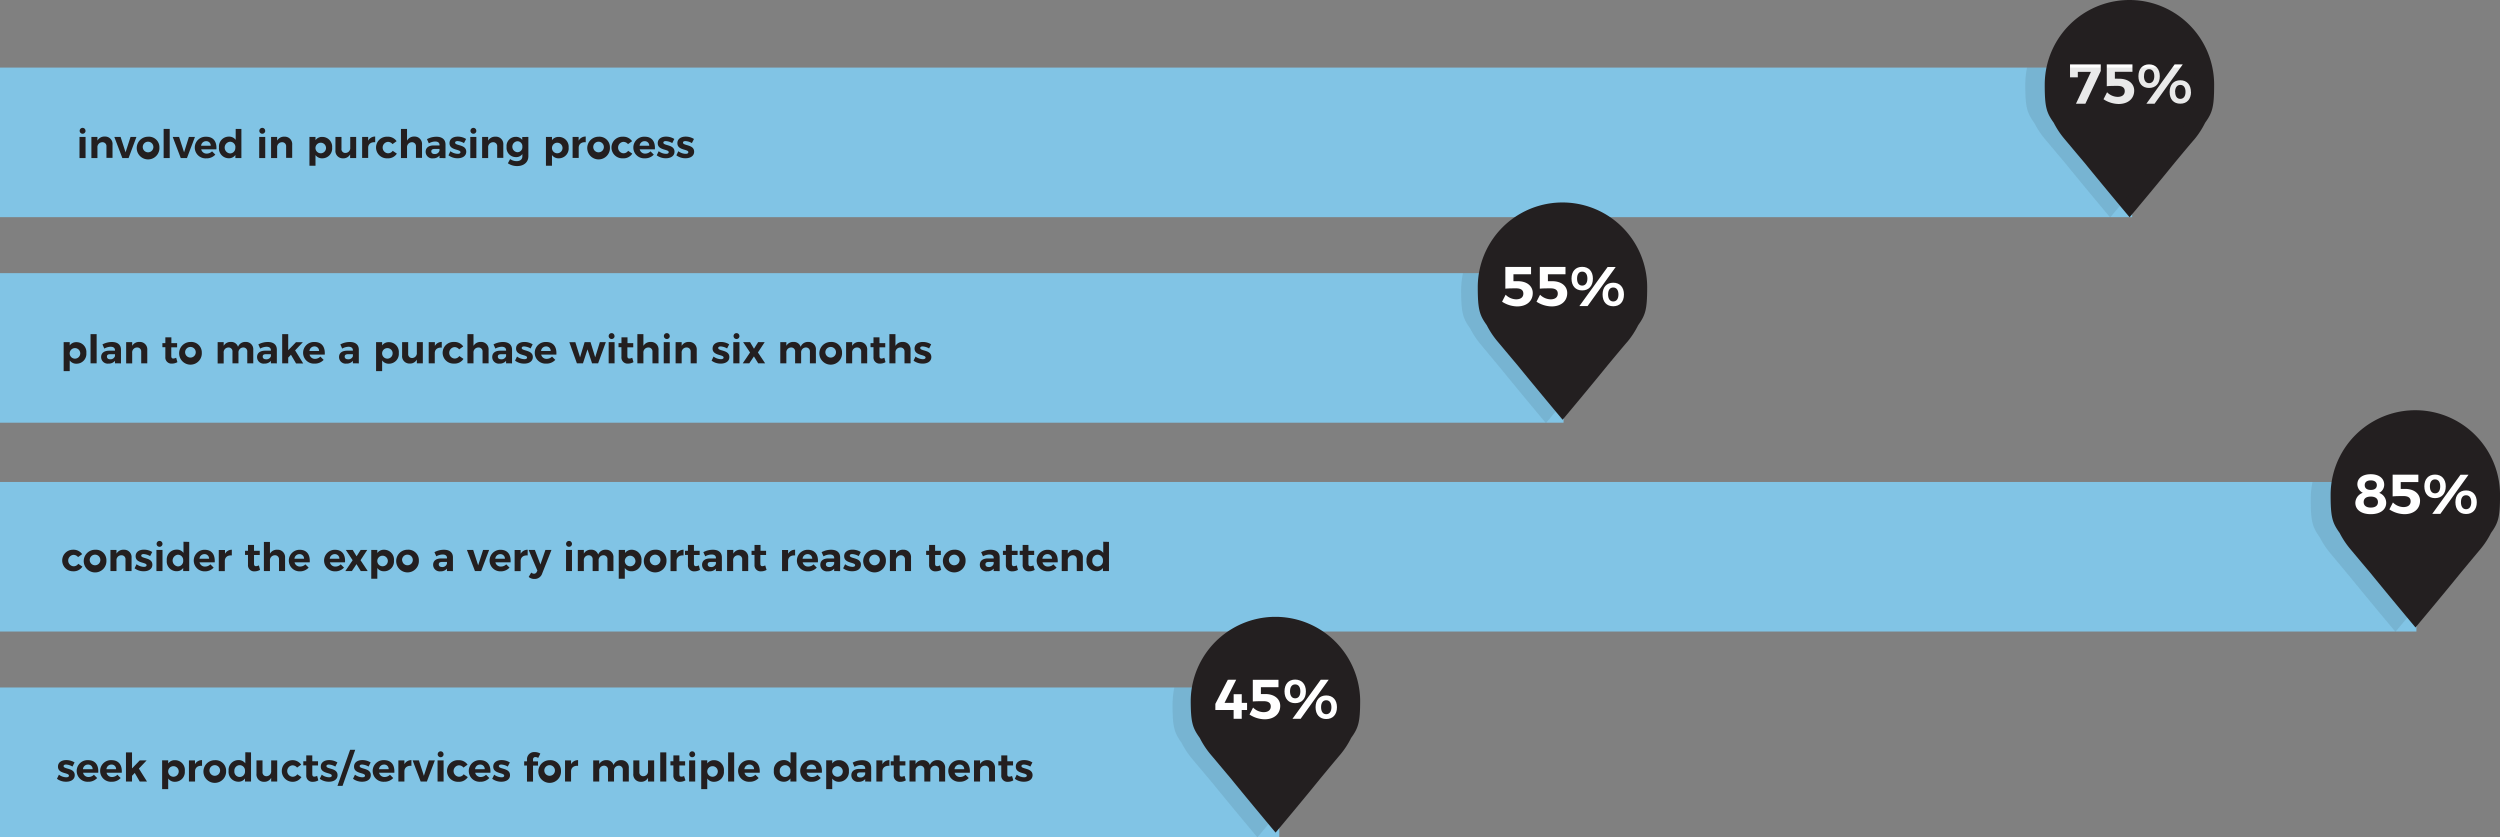 <svg xmlns="http://www.w3.org/2000/svg" xmlns:xlink="http://www.w3.org/1999/xlink" viewBox="0 0 762.35 255.38"><rect x="0" y="0" width="762.35" height="255.38" fill="#808080" stroke="none"/><defs><style>.cls-1{fill:none;}.cls-2{isolation:isolate;}.cls-3{fill:#81c4e5;}.cls-4,.cls-7{fill:#231f20;}.cls-5{fill:#fff;}.cls-6{clip-path:url(#clip-path);}.cls-7{opacity:0.1;mix-blend-mode:multiply;}.cls-8{clip-path:url(#clip-path-2);}.cls-9{clip-path:url(#clip-path-3);}.cls-10{clip-path:url(#clip-path-4);}</style><clipPath id="clip-path" transform="translate(-39.39 -40.36)"><rect class="cls-1" x="73.54" y="60.97" width="650.17" height="45.61"/></clipPath><clipPath id="clip-path-2" transform="translate(-39.39 -40.36)"><rect class="cls-1" x="469.17" y="123.65" width="82.51" height="45.61"/></clipPath><clipPath id="clip-path-3" transform="translate(-39.39 -40.36)"><rect class="cls-1" x="728.24" y="187.33" width="82.51" height="45.61"/></clipPath><clipPath id="clip-path-4" transform="translate(-39.39 -40.36)"><rect class="cls-1" x="381.16" y="250" width="82.51" height="45.61"/></clipPath></defs><title>expo-bar-graph_outlined</title><g class="cls-2"><g id="Layer_1" data-name="Layer 1"><rect class="cls-3" y="209.64" width="390.1" height="45.61"/><rect class="cls-3" y="146.97" width="736.86" height="45.61"/><rect class="cls-3" y="83.29" width="476.79" height="45.61"/><rect class="cls-3" y="20.61" width="650.17" height="45.61"/><path class="cls-4" d="M65.48,82.11v6.45H63.63V82.11Zm0-1.83a.9.9,0,1,1-.9-.93A.88.88,0,0,1,65.46,80.28Z" transform="translate(-39.39 -40.36)"/><path class="cls-4" d="M73.7,84.51v4H71.85V85.05a1.2,1.2,0,0,0-1.27-1.32,1.5,1.5,0,0,0-1.48,1.66v3.17H67.26V82.11H69.1v1.13A2.43,2.43,0,0,1,71.34,82,2.26,2.26,0,0,1,73.7,84.51Z" transform="translate(-39.39 -40.36)"/><path class="cls-4" d="M76.16,82.11l1.52,4.7,1.52-4.7H81L78.6,88.56H76.7l-2.45-6.44Z" transform="translate(-39.39 -40.36)"/><path class="cls-4" d="M88,85.34a3.46,3.46,0,1,1-3.45-3.29A3.2,3.2,0,0,1,88,85.34Zm-5.07,0a1.62,1.62,0,1,0,1.62-1.77A1.62,1.62,0,0,0,82.93,85.36Z" transform="translate(-39.39 -40.36)"/><path class="cls-4" d="M91.14,79.67v8.89H89.29V79.67Z" transform="translate(-39.39 -40.36)"/><path class="cls-4" d="M94,82.11l1.52,4.7L97,82.11h1.84L96.4,88.56H94.51l-2.45-6.44Z" transform="translate(-39.39 -40.36)"/><path class="cls-4" d="M105.38,85.9h-4.63a1.65,1.65,0,0,0,1.67,1.3,2.28,2.28,0,0,0,1.63-.69l1,1a3.61,3.61,0,0,1-2.76,1.14,3.3,3.3,0,1,1-.05-6.59C104.48,82.05,105.53,83.55,105.38,85.9Zm-1.73-1.09a1.34,1.34,0,0,0-1.43-1.4,1.52,1.52,0,0,0-1.51,1.4Z" transform="translate(-39.39 -40.36)"/><path class="cls-4" d="M113,79.67v8.89h-1.83v-.94a2.36,2.36,0,0,1-2,1,3,3,0,0,1-3-3.33,3,3,0,0,1,3-3.27,2.44,2.44,0,0,1,2.09,1V79.67Zm-1.83,5.69a1.63,1.63,0,0,0-1.61-1.78,1.79,1.79,0,0,0,0,3.57A1.63,1.63,0,0,0,111.14,85.36Z" transform="translate(-39.39 -40.36)"/><path class="cls-4" d="M120.27,82.11v6.45h-1.84V82.11Zm0-1.83a.9.9,0,1,1-.9-.93A.88.88,0,0,1,120.25,80.28Z" transform="translate(-39.39 -40.36)"/><path class="cls-4" d="M128.49,84.51v4h-1.85V85.05a1.2,1.2,0,0,0-1.27-1.32,1.49,1.49,0,0,0-1.47,1.66v3.17h-1.85V82.11h1.85v1.13a2.4,2.4,0,0,1,2.23-1.2A2.26,2.26,0,0,1,128.49,84.51Z" transform="translate(-39.39 -40.36)"/><path class="cls-4" d="M140.67,85.37a3,3,0,0,1-3,3.27,2.42,2.42,0,0,1-2.07-1v3.26h-1.85V82.11h1.85v1a2.38,2.38,0,0,1,2-1A3,3,0,0,1,140.67,85.37Zm-1.87-.06a1.61,1.61,0,1,0-1.6,1.79A1.62,1.62,0,0,0,138.8,85.31Z" transform="translate(-39.39 -40.36)"/><path class="cls-4" d="M148,82.11v6.45h-1.84V87.43A2.3,2.3,0,0,1,144,88.64a2.23,2.23,0,0,1-2.32-2.47V82.11h1.84v3.53A1.17,1.17,0,0,0,144.76,87a1.48,1.48,0,0,0,1.43-1.65V82.11Z" transform="translate(-39.39 -40.36)"/><path class="cls-4" d="M153.8,82v1.74c-1.32-.12-2.14.59-2.14,1.68v3.1h-1.84V82.11h1.84v1.17A2.35,2.35,0,0,1,153.8,82Z" transform="translate(-39.39 -40.36)"/><path class="cls-4" d="M157.64,83.62a1.75,1.75,0,0,0,0,3.48,1.69,1.69,0,0,0,1.5-.75l1.27.86a3.18,3.18,0,0,1-2.87,1.43,3.3,3.3,0,1,1,0-6.59,3.19,3.19,0,0,1,2.79,1.36l-1.25.9A1.78,1.78,0,0,0,157.64,83.62Z" transform="translate(-39.39 -40.36)"/><path class="cls-4" d="M168.08,84.51v4h-1.85V85.05A1.2,1.2,0,0,0,165,83.73a1.51,1.51,0,0,0-1.49,1.66v3.17h-1.85V79.67h1.85v3.58A2.42,2.42,0,0,1,165.7,82,2.27,2.27,0,0,1,168.08,84.51Z" transform="translate(-39.39 -40.36)"/><path class="cls-4" d="M173.41,88.56v-.75a2.5,2.5,0,0,1-2,.84,2,2,0,0,1-2.22-2c0-1.21.88-1.93,2.46-1.94h1.77v-.12c0-.68-.45-1.08-1.34-1.08a4,4,0,0,0-1.92.57l-.57-1.28a6,6,0,0,1,2.91-.74c1.73,0,2.72.86,2.74,2.31v4.21Zm0-2.2v-.58h-1.45c-.7,0-1.05.22-1.05.73s.38.82,1,.82A1.42,1.42,0,0,0,173.39,86.36Z" transform="translate(-39.39 -40.36)"/><path class="cls-4" d="M178.92,83.38c-.44,0-.75.15-.75.48,0,1,3.41.48,3.4,2.76,0,1.32-1.17,2-2.63,2a4.54,4.54,0,0,1-2.79-.9l.59-1.25a3.89,3.89,0,0,0,2.25.8c.47,0,.81-.15.81-.5,0-1-3.34-.48-3.34-2.75,0-1.33,1.14-2,2.54-2a4.77,4.77,0,0,1,2.52.72L180.88,84A4.31,4.31,0,0,0,178.92,83.38Z" transform="translate(-39.39 -40.36)"/><path class="cls-4" d="M184.65,82.11v6.45H182.8V82.11Zm0-1.83a.9.9,0,1,1-.9-.93A.88.88,0,0,1,184.63,80.28Z" transform="translate(-39.39 -40.36)"/><path class="cls-4" d="M192.87,84.51v4H191V85.05a1.2,1.2,0,0,0-1.27-1.32,1.5,1.5,0,0,0-1.48,1.66v3.17h-1.84V82.11h1.84v1.13a2.43,2.43,0,0,1,2.24-1.2A2.26,2.26,0,0,1,192.87,84.51Z" transform="translate(-39.39 -40.36)"/><path class="cls-4" d="M200.51,82.11V88c0,1.84-1.38,3-3.44,3a5,5,0,0,1-2.81-.85l.69-1.29a3.4,3.4,0,0,0,2,.64c1.06,0,1.73-.56,1.73-1.44v-.73a2.28,2.28,0,0,1-2,.94,2.83,2.83,0,0,1-2.81-3.12,2.78,2.78,0,0,1,2.77-3.06,2.34,2.34,0,0,1,2,.94v-.88Zm-1.83,3a1.52,1.52,0,0,0-1.51-1.68,1.68,1.68,0,0,0,0,3.35A1.52,1.52,0,0,0,198.68,85.16Z" transform="translate(-39.39 -40.36)"/><path class="cls-4" d="M212.79,85.37a3,3,0,0,1-3,3.27,2.45,2.45,0,0,1-2.08-1v3.26h-1.84V82.11h1.84v1a2.4,2.4,0,0,1,2-1A3,3,0,0,1,212.79,85.37Zm-1.87-.06a1.61,1.61,0,1,0-1.6,1.79A1.62,1.62,0,0,0,210.92,85.31Z" transform="translate(-39.39 -40.36)"/><path class="cls-4" d="M218,82v1.74c-1.32-.12-2.14.59-2.14,1.68v3.1H214V82.11h1.84v1.17A2.35,2.35,0,0,1,218,82Z" transform="translate(-39.39 -40.36)"/><path class="cls-4" d="M225.38,85.34a3.46,3.46,0,1,1-3.46-3.29A3.21,3.21,0,0,1,225.38,85.34Zm-5.08,0a1.62,1.62,0,1,0,1.62-1.77A1.62,1.62,0,0,0,220.3,85.36Z" transform="translate(-39.39 -40.36)"/><path class="cls-4" d="M229.43,83.62a1.75,1.75,0,0,0,0,3.48,1.68,1.68,0,0,0,1.5-.75l1.27.86a3.15,3.15,0,0,1-2.86,1.43,3.3,3.3,0,1,1,0-6.59,3.21,3.21,0,0,1,2.8,1.36l-1.25.9A1.8,1.8,0,0,0,229.43,83.62Z" transform="translate(-39.39 -40.36)"/><path class="cls-4" d="M239.09,85.9h-4.63a1.65,1.65,0,0,0,1.67,1.3,2.26,2.26,0,0,0,1.63-.69l1,1A3.59,3.59,0,0,1,236,88.64a3.3,3.3,0,1,1,0-6.59C238.19,82.05,239.25,83.55,239.09,85.9Zm-1.72-1.09a1.35,1.35,0,0,0-1.43-1.4,1.5,1.5,0,0,0-1.51,1.4Z" transform="translate(-39.39 -40.36)"/><path class="cls-4" d="M242.42,83.38c-.43,0-.75.15-.75.48,0,1,3.41.48,3.4,2.76,0,1.32-1.16,2-2.63,2a4.54,4.54,0,0,1-2.79-.9l.6-1.25a3.84,3.84,0,0,0,2.24.8c.47,0,.82-.15.82-.5,0-1-3.35-.48-3.35-2.75,0-1.33,1.14-2,2.54-2a4.77,4.77,0,0,1,2.52.72L244.38,84A4.28,4.28,0,0,0,242.42,83.38Z" transform="translate(-39.39 -40.36)"/><path class="cls-4" d="M248.41,83.38c-.44,0-.75.15-.75.48,0,1,3.41.48,3.4,2.76,0,1.32-1.17,2-2.63,2a4.54,4.54,0,0,1-2.79-.9l.6-1.25a3.84,3.84,0,0,0,2.24.8c.47,0,.81-.15.81-.5,0-1-3.34-.48-3.34-2.75,0-1.33,1.14-2,2.54-2a4.77,4.77,0,0,1,2.52.72L250.37,84A4.28,4.28,0,0,0,248.41,83.38Z" transform="translate(-39.39 -40.36)"/><path class="cls-4" d="M65.72,148a3,3,0,0,1-3,3.27,2.43,2.43,0,0,1-2.07-1v3.26H58.8V144.7h1.85v1a2.38,2.38,0,0,1,2-1A3,3,0,0,1,65.72,148Zm-1.87-.06a1.61,1.61,0,1,0-1.6,1.79A1.62,1.62,0,0,0,63.85,147.9Z" transform="translate(-39.39 -40.36)"/><path class="cls-4" d="M68.86,142.25v8.9H67v-8.9Z" transform="translate(-39.39 -40.36)"/><path class="cls-4" d="M74.45,151.15v-.75a2.5,2.5,0,0,1-2,.84,2,2,0,0,1-2.22-2c0-1.21.88-1.93,2.46-1.94h1.77v-.12c0-.68-.45-1.08-1.34-1.08a4.11,4.11,0,0,0-1.92.56l-.57-1.27a6,6,0,0,1,2.91-.74c1.73,0,2.72.86,2.74,2.31v4.21Zm0-2.2v-.58H73c-.7,0-1,.22-1,.73s.38.82,1,.82A1.42,1.42,0,0,0,74.43,149Z" transform="translate(-39.39 -40.36)"/><path class="cls-4" d="M84.3,147.1v4.05H82.45v-3.51a1.2,1.2,0,0,0-1.27-1.32A1.5,1.5,0,0,0,79.7,148v3.17H77.86V144.7H79.7v1.13a2.4,2.4,0,0,1,2.23-1.2A2.26,2.26,0,0,1,84.3,147.1Z" transform="translate(-39.39 -40.36)"/><path class="cls-4" d="M93.49,150.79a3.4,3.4,0,0,1-1.68.45,1.86,1.86,0,0,1-2-2v-3h-.9V145h.9v-1.78h1.84V145h1.75v1.28H91.62v2.66c0,.54.23.76.62.75a2.29,2.29,0,0,0,.87-.24Z" transform="translate(-39.39 -40.36)"/><path class="cls-4" d="M100.93,147.93a3.46,3.46,0,1,1-3.46-3.29A3.21,3.21,0,0,1,100.93,147.93Zm-5.08,0a1.62,1.62,0,1,0,1.62-1.77A1.62,1.62,0,0,0,95.85,148Z" transform="translate(-39.39 -40.36)"/><path class="cls-4" d="M116.62,147.1v4.05h-1.83v-3.51a1.19,1.19,0,0,0-1.25-1.32,1.48,1.48,0,0,0-1.43,1.64v3.19h-1.83v-3.51a1.18,1.18,0,0,0-1.24-1.32A1.48,1.48,0,0,0,107.6,148v3.19h-1.84V144.7h1.84v1.12a2.37,2.37,0,0,1,2.19-1.19,2.14,2.14,0,0,1,2.18,1.49,2.34,2.34,0,0,1,2.32-1.49A2.24,2.24,0,0,1,116.62,147.1Z" transform="translate(-39.39 -40.36)"/><path class="cls-4" d="M122,151.15v-.75a2.5,2.5,0,0,1-2,.84,2,2,0,0,1-2.22-2c0-1.21.88-1.93,2.46-1.94H122v-.12c0-.68-.45-1.08-1.34-1.08a4.08,4.08,0,0,0-1.92.56l-.57-1.27a6,6,0,0,1,2.91-.74c1.73,0,2.72.86,2.73,2.31l0,4.21Zm0-2.2v-.58H120.5c-.71,0-1,.22-1,.73s.38.82,1,.82A1.42,1.42,0,0,0,122,149Z" transform="translate(-39.39 -40.36)"/><path class="cls-4" d="M128.11,148.53l-.83.87v1.75h-1.84v-8.9h1.84v4.9l2.37-2.44h2.09l-2.36,2.49,2.47,4h-2.18Z" transform="translate(-39.39 -40.36)"/><path class="cls-4" d="M138.42,148.49h-4.63a1.64,1.64,0,0,0,1.66,1.3,2.25,2.25,0,0,0,1.63-.69l1,1a3.61,3.61,0,0,1-2.76,1.14,3.3,3.3,0,1,1-.05-6.59C137.52,144.64,138.57,146.14,138.42,148.49Zm-1.73-1.09a1.35,1.35,0,0,0-1.43-1.4,1.51,1.51,0,0,0-1.51,1.4Z" transform="translate(-39.39 -40.36)"/><path class="cls-4" d="M147,151.15v-.75a2.46,2.46,0,0,1-2,.84,2,2,0,0,1-2.22-2c0-1.21.87-1.93,2.46-1.94H147v-.12c0-.68-.45-1.08-1.34-1.08a4.08,4.08,0,0,0-1.92.56l-.57-1.27a6,6,0,0,1,2.91-.74c1.73,0,2.72.86,2.73,2.31l0,4.21Zm0-2.2v-.58h-1.45c-.71,0-1.05.22-1.05.73s.38.82,1,.82A1.43,1.43,0,0,0,147,149Z" transform="translate(-39.39 -40.36)"/><path class="cls-4" d="M161,148a3,3,0,0,1-3,3.27,2.45,2.45,0,0,1-2.08-1v3.26h-1.85V144.7h1.85v1a2.4,2.4,0,0,1,2-1A3,3,0,0,1,161,148Zm-1.88-.06a1.61,1.61,0,1,0-1.59,1.79A1.61,1.61,0,0,0,159.1,147.9Z" transform="translate(-39.39 -40.36)"/><path class="cls-4" d="M168.33,144.7v6.45H166.5V150a2.3,2.3,0,0,1-2.16,1.22,2.24,2.24,0,0,1-2.33-2.48V144.7h1.85v3.53a1.17,1.17,0,0,0,1.21,1.3,1.47,1.47,0,0,0,1.43-1.64V144.7Z" transform="translate(-39.39 -40.36)"/><path class="cls-4" d="M174.1,144.63v1.74c-1.31-.12-2.13.59-2.13,1.68v3.1h-1.85V144.7H172v1.16A2.34,2.34,0,0,1,174.1,144.63Z" transform="translate(-39.39 -40.36)"/><path class="cls-4" d="M177.94,146.21a1.75,1.75,0,0,0,0,3.48,1.66,1.66,0,0,0,1.5-.76l1.28.87a3.18,3.18,0,0,1-2.87,1.43,3.3,3.3,0,1,1,0-6.59,3.21,3.21,0,0,1,2.8,1.36l-1.25.9A1.77,1.77,0,0,0,177.94,146.21Z" transform="translate(-39.39 -40.36)"/><path class="cls-4" d="M188.38,147.1v4.05h-1.84v-3.51a1.2,1.2,0,0,0-1.28-1.32,1.5,1.5,0,0,0-1.48,1.66v3.17h-1.85v-8.9h1.85v3.59a2.41,2.41,0,0,1,2.23-1.21A2.26,2.26,0,0,1,188.38,147.1Z" transform="translate(-39.39 -40.36)"/><path class="cls-4" d="M193.71,151.15v-.75a2.48,2.48,0,0,1-2,.84,2,2,0,0,1-2.22-2c0-1.21.87-1.93,2.45-1.94h1.78v-.12c0-.68-.46-1.08-1.34-1.08a4.08,4.08,0,0,0-1.92.56l-.58-1.27a6.06,6.06,0,0,1,2.92-.74c1.72,0,2.72.86,2.73,2.31v4.21Zm0-2.2v-.58h-1.45c-.71,0-1.06.22-1.06.73s.39.82,1,.82A1.43,1.43,0,0,0,193.7,149Z" transform="translate(-39.39 -40.36)"/><path class="cls-4" d="M199.22,146c-.43,0-.74.15-.74.48,0,1,3.4.48,3.39,2.76,0,1.32-1.16,2-2.62,2a4.55,4.55,0,0,1-2.8-.9l.6-1.25a3.93,3.93,0,0,0,2.24.8c.47,0,.82-.15.82-.5,0-1-3.35-.48-3.35-2.75,0-1.33,1.14-2,2.55-2a4.76,4.76,0,0,1,2.51.72l-.63,1.26A4.35,4.35,0,0,0,199.22,146Z" transform="translate(-39.39 -40.36)"/><path class="cls-4" d="M209.05,148.49h-4.63a1.64,1.64,0,0,0,1.66,1.3,2.29,2.29,0,0,0,1.64-.69l1,1a3.61,3.61,0,0,1-2.76,1.14,3.3,3.3,0,1,1-.05-6.59C208.15,144.64,209.2,146.14,209.05,148.49Zm-1.73-1.09a1.35,1.35,0,0,0-1.43-1.4,1.52,1.52,0,0,0-1.51,1.4Z" transform="translate(-39.39 -40.36)"/><path class="cls-4" d="M214.83,144.7l1.44,4.62,1.39-4.62h1.81l1.42,4.62,1.42-4.62h1.82l-2.35,6.45h-1.85l-1.39-4.25-1.38,4.25h-1.85L213,144.71Z" transform="translate(-39.39 -40.36)"/><path class="cls-4" d="M226.8,144.7v6.45H225V144.7Zm0-1.83a.9.9,0,1,1-.9-.93A.88.88,0,0,1,226.77,142.87Z" transform="translate(-39.39 -40.36)"/><path class="cls-4" d="M232.57,150.79a3.4,3.4,0,0,1-1.68.45,1.86,1.86,0,0,1-2-2v-3H228V145h.9v-1.78h1.84V145h1.75v1.28H230.7v2.66c0,.54.22.76.62.75a2.21,2.21,0,0,0,.86-.24Z" transform="translate(-39.39 -40.36)"/><path class="cls-4" d="M240.2,147.1v4.05h-1.85v-3.51a1.2,1.2,0,0,0-1.27-1.32,1.51,1.51,0,0,0-1.49,1.66v3.17h-1.84v-8.9h1.84v3.59a2.43,2.43,0,0,1,2.23-1.21A2.27,2.27,0,0,1,240.2,147.1Z" transform="translate(-39.39 -40.36)"/><path class="cls-4" d="M243.63,144.7v6.45h-1.84V144.7Zm0-1.83a.9.9,0,1,1-.9-.93A.88.88,0,0,1,243.61,142.87Z" transform="translate(-39.39 -40.36)"/><path class="cls-4" d="M251.85,147.1v4.05H250v-3.51a1.2,1.2,0,0,0-1.27-1.32,1.49,1.49,0,0,0-1.47,1.66v3.17h-1.85V144.7h1.85v1.13a2.38,2.38,0,0,1,2.23-1.2A2.26,2.26,0,0,1,251.85,147.1Z" transform="translate(-39.39 -40.36)"/><path class="cls-4" d="M259.15,146c-.43,0-.75.15-.75.48,0,1,3.41.48,3.4,2.76,0,1.32-1.16,2-2.63,2a4.54,4.54,0,0,1-2.79-.9l.6-1.25a3.91,3.91,0,0,0,2.24.8c.47,0,.82-.15.82-.5,0-1-3.35-.48-3.35-2.75,0-1.33,1.14-2,2.54-2a4.77,4.77,0,0,1,2.52.72l-.64,1.26A4.28,4.28,0,0,0,259.15,146Z" transform="translate(-39.39 -40.36)"/><path class="cls-4" d="M264.88,144.7v6.45H263V144.7Zm0-1.83a.9.9,0,1,1-.9-.93A.88.88,0,0,1,264.86,142.87Z" transform="translate(-39.39 -40.36)"/><path class="cls-4" d="M268.12,144.7l1.19,2,1.26-2h2l-2.06,3.14,2.2,3.31h-2.12l-1.3-2.11-1.41,2.11h-2l2.23-3.3L266,144.7Z" transform="translate(-39.39 -40.36)"/><path class="cls-4" d="M288.19,147.1v4.05h-1.83v-3.51a1.19,1.19,0,0,0-1.25-1.32,1.47,1.47,0,0,0-1.42,1.64v3.19h-1.84v-3.51a1.18,1.18,0,0,0-1.24-1.32,1.48,1.48,0,0,0-1.43,1.64v3.19h-1.85V144.7h1.85v1.12a2.36,2.36,0,0,1,2.18-1.19,2.14,2.14,0,0,1,2.18,1.49,2.36,2.36,0,0,1,2.33-1.49A2.23,2.23,0,0,1,288.19,147.1Z" transform="translate(-39.39 -40.36)"/><path class="cls-4" d="M296.16,147.93a3.46,3.46,0,1,1-3.45-3.29A3.21,3.21,0,0,1,296.16,147.93Zm-5.07,0a1.62,1.62,0,1,0,1.62-1.77A1.62,1.62,0,0,0,291.09,148Z" transform="translate(-39.39 -40.36)"/><path class="cls-4" d="M303.83,147.1v4.05H302v-3.51a1.2,1.2,0,0,0-1.28-1.32,1.49,1.49,0,0,0-1.47,1.66v3.17h-1.85V144.7h1.85v1.13a2.38,2.38,0,0,1,2.23-1.2A2.26,2.26,0,0,1,303.83,147.1Z" transform="translate(-39.39 -40.36)"/><path class="cls-4" d="M309.42,150.79a3.33,3.33,0,0,1-1.67.45,1.86,1.86,0,0,1-2-2v-3h-.9V145h.9v-1.78h1.83V145h1.76v1.28h-1.76v2.66c0,.54.23.76.63.75a2.21,2.21,0,0,0,.86-.24Z" transform="translate(-39.39 -40.36)"/><path class="cls-4" d="M317.06,147.1v4.05h-1.85v-3.51a1.2,1.2,0,0,0-1.27-1.32,1.5,1.5,0,0,0-1.49,1.66v3.17H310.6v-8.9h1.85v3.59a2.42,2.42,0,0,1,2.23-1.21A2.27,2.27,0,0,1,317.06,147.1Z" transform="translate(-39.39 -40.36)"/><path class="cls-4" d="M320.74,146c-.43,0-.74.15-.74.48,0,1,3.4.48,3.39,2.76,0,1.32-1.16,2-2.62,2a4.55,4.55,0,0,1-2.8-.9l.6-1.25a3.93,3.93,0,0,0,2.24.8c.47,0,.82-.15.82-.5,0-1-3.35-.48-3.35-2.75,0-1.33,1.14-2,2.55-2a4.76,4.76,0,0,1,2.51.72l-.63,1.26A4.35,4.35,0,0,0,320.74,146Z" transform="translate(-39.39 -40.36)"/><path class="cls-4" d="M61.75,209.56a1.75,1.75,0,0,0,0,3.48,1.67,1.67,0,0,0,1.5-.76l1.27.87a3.17,3.17,0,0,1-2.87,1.42,3.29,3.29,0,1,1,0-6.58,3.21,3.21,0,0,1,2.79,1.35l-1.25.9A1.77,1.77,0,0,0,61.75,209.56Z" transform="translate(-39.39 -40.36)"/><path class="cls-4" d="M71.84,211.28A3.46,3.46,0,1,1,68.38,208,3.2,3.2,0,0,1,71.84,211.28Zm-5.08,0a1.62,1.62,0,1,0,1.62-1.78A1.62,1.62,0,0,0,66.76,211.3Z" transform="translate(-39.39 -40.36)"/><path class="cls-4" d="M79.51,210.45v4.05H77.66V211a1.2,1.2,0,0,0-1.27-1.32,1.49,1.49,0,0,0-1.48,1.65v3.18H73.07v-6.45h1.84v1.13a2.4,2.4,0,0,1,2.23-1.2A2.26,2.26,0,0,1,79.51,210.45Z" transform="translate(-39.39 -40.36)"/><path class="cls-4" d="M83.2,209.32c-.43,0-.74.14-.74.48,0,1,3.41.48,3.39,2.76,0,1.32-1.16,2-2.62,2a4.53,4.53,0,0,1-2.8-.9l.6-1.24a4,4,0,0,0,2.25.8c.46,0,.81-.16.81-.5,0-1-3.34-.48-3.34-2.75,0-1.33,1.14-2,2.54-2a4.77,4.77,0,0,1,2.52.72l-.64,1.25A4.45,4.45,0,0,0,83.2,209.32Z" transform="translate(-39.39 -40.36)"/><path class="cls-4" d="M88.94,208.05v6.45H87.09v-6.45Zm0-1.84a.9.9,0,1,1-1.8,0,.9.9,0,1,1,1.8,0Z" transform="translate(-39.39 -40.36)"/><path class="cls-4" d="M97.09,205.6v8.9H95.25v-.95a2.35,2.35,0,0,1-2,1,3,3,0,0,1-3-3.32,3,3,0,0,1,3-3.27,2.43,2.43,0,0,1,2.09,1v-3.4Zm-1.84,5.7a1.63,1.63,0,0,0-1.61-1.79,1.8,1.8,0,0,0,0,3.58A1.63,1.63,0,0,0,95.25,211.3Z" transform="translate(-39.39 -40.36)"/><path class="cls-4" d="M104.87,211.84h-4.63a1.65,1.65,0,0,0,1.67,1.29,2.25,2.25,0,0,0,1.63-.68l1,1a3.57,3.57,0,0,1-2.75,1.14,3.29,3.29,0,1,1-.05-6.58C104,208,105,209.49,104.87,211.84Zm-1.72-1.09a1.36,1.36,0,0,0-1.43-1.41,1.51,1.51,0,0,0-1.51,1.41Z" transform="translate(-39.39 -40.36)"/><path class="cls-4" d="M110.08,208v1.74c-1.32-.12-2.13.58-2.13,1.68v3.1H106.1v-6.45H108v1.16A2.33,2.33,0,0,1,110.08,208Z" transform="translate(-39.39 -40.36)"/><path class="cls-4" d="M118.69,214.14a3.4,3.4,0,0,1-1.68.45,1.86,1.86,0,0,1-2-2v-3h-.9v-1.27h.9v-1.78h1.84v1.78h1.75v1.28h-1.75v2.66c0,.54.22.76.62.75a2.21,2.21,0,0,0,.86-.24Z" transform="translate(-39.39 -40.36)"/><path class="cls-4" d="M126.32,210.45v4.05h-1.85V211a1.2,1.2,0,0,0-1.27-1.32,1.51,1.51,0,0,0-1.49,1.65v3.18h-1.85v-8.9h1.85v3.59a2.42,2.42,0,0,1,2.23-1.21A2.27,2.27,0,0,1,126.32,210.45Z" transform="translate(-39.39 -40.36)"/><path class="cls-4" d="M133.84,211.84h-4.63a1.65,1.65,0,0,0,1.67,1.29,2.25,2.25,0,0,0,1.63-.68l1,1a3.59,3.59,0,0,1-2.76,1.14,3.29,3.29,0,1,1,0-6.58C132.94,208,134,209.49,133.84,211.84Zm-1.73-1.09a1.35,1.35,0,0,0-1.42-1.41,1.51,1.51,0,0,0-1.51,1.41Z" transform="translate(-39.39 -40.36)"/><path class="cls-4" d="M144.6,211.84H140a1.64,1.64,0,0,0,1.66,1.29,2.25,2.25,0,0,0,1.63-.68l1,1a3.61,3.61,0,0,1-2.76,1.14,3.29,3.29,0,1,1-.05-6.58C143.71,208,144.76,209.49,144.6,211.84Zm-1.72-1.09a1.36,1.36,0,0,0-1.43-1.41,1.52,1.52,0,0,0-1.51,1.41Z" transform="translate(-39.39 -40.36)"/><path class="cls-4" d="M146.94,208.05l1.18,1.95,1.26-1.95h2l-2.05,3.14,2.19,3.31h-2.12l-1.3-2.11-1.41,2.11h-2l2.23-3.3-2.08-3.15Z" transform="translate(-39.39 -40.36)"/><path class="cls-4" d="M159.52,211.31a3,3,0,0,1-3,3.26,2.44,2.44,0,0,1-2.07-1v3.26H152.6v-8.78h1.85V209a2.38,2.38,0,0,1,2-1A3,3,0,0,1,159.52,211.31Zm-1.87-.06a1.61,1.61,0,1,0-1.6,1.79A1.62,1.62,0,0,0,157.65,211.25Z" transform="translate(-39.39 -40.36)"/><path class="cls-4" d="M167.12,211.28a3.46,3.46,0,1,1-3.46-3.29A3.2,3.2,0,0,1,167.12,211.28Zm-5.08,0a1.62,1.62,0,1,0,1.62-1.78A1.62,1.62,0,0,0,162,211.3Z" transform="translate(-39.39 -40.36)"/><path class="cls-4" d="M175.69,214.5v-.75a2.5,2.5,0,0,1-2,.84,2,2,0,0,1-2.22-2c0-1.21.88-1.93,2.46-1.94h1.77v-.12c0-.69-.45-1.08-1.34-1.08a4.08,4.08,0,0,0-1.92.56l-.57-1.27a6,6,0,0,1,2.91-.74c1.73,0,2.72.86,2.73,2.31l0,4.21Zm0-2.2v-.58h-1.45c-.71,0-1.05.22-1.05.73s.38.82,1,.82A1.42,1.42,0,0,0,175.67,212.3Z" transform="translate(-39.39 -40.36)"/><path class="cls-4" d="M183.68,208.05l1.52,4.7,1.51-4.7h1.84l-2.44,6.45h-1.89l-2.45-6.44Z" transform="translate(-39.39 -40.36)"/><path class="cls-4" d="M195.09,211.84h-4.63a1.65,1.65,0,0,0,1.67,1.29,2.27,2.27,0,0,0,1.63-.68l1,1a3.61,3.61,0,0,1-2.76,1.14,3.29,3.29,0,1,1-.05-6.58C194.19,208,195.24,209.49,195.09,211.84Zm-1.73-1.09a1.35,1.35,0,0,0-1.43-1.41,1.53,1.53,0,0,0-1.51,1.41Z" transform="translate(-39.39 -40.36)"/><path class="cls-4" d="M200.3,208v1.74c-1.32-.12-2.14.58-2.14,1.68v3.1h-1.84v-6.45h1.84v1.16A2.36,2.36,0,0,1,200.3,208Z" transform="translate(-39.39 -40.36)"/><path class="cls-4" d="M202.36,216.91a2.61,2.61,0,0,1-1.75-.62l.78-1.33a1.26,1.26,0,0,0,.84.35.91.91,0,0,0,.85-.58l.18-.36-2.67-6.32h1.9l1.7,4.44,1.52-4.44h1.85l-2.83,7.17A2.4,2.4,0,0,1,202.36,216.91Z" transform="translate(-39.39 -40.36)"/><path class="cls-4" d="M213.81,208.05v6.45H212v-6.45Zm0-1.84a.9.9,0,1,1-1.8,0,.9.9,0,1,1,1.8,0Z" transform="translate(-39.39 -40.36)"/><path class="cls-4" d="M226.45,210.45v4.05h-1.83V211a1.19,1.19,0,0,0-1.25-1.32,1.48,1.48,0,0,0-1.43,1.64v3.19h-1.83V211a1.18,1.18,0,0,0-1.24-1.32,1.48,1.48,0,0,0-1.44,1.64v3.19h-1.84v-6.45h1.84v1.12a2.38,2.38,0,0,1,2.19-1.19,2.14,2.14,0,0,1,2.18,1.48,2.35,2.35,0,0,1,2.33-1.48A2.24,2.24,0,0,1,226.45,210.45Z" transform="translate(-39.39 -40.36)"/><path class="cls-4" d="M235,211.31a3,3,0,0,1-3,3.26,2.47,2.47,0,0,1-2.08-1v3.26h-1.85v-8.78H230V209a2.39,2.39,0,0,1,2-1A3,3,0,0,1,235,211.31Zm-1.87-.06a1.61,1.61,0,1,0-1.59,1.79A1.61,1.61,0,0,0,233.16,211.25Z" transform="translate(-39.39 -40.36)"/><path class="cls-4" d="M242.63,211.28a3.46,3.46,0,1,1-3.45-3.29A3.2,3.2,0,0,1,242.63,211.28Zm-5.07,0a1.62,1.62,0,1,0,1.62-1.78A1.62,1.62,0,0,0,237.56,211.3Z" transform="translate(-39.39 -40.36)"/><path class="cls-4" d="M247.84,208v1.74c-1.32-.12-2.13.58-2.13,1.68v3.1h-1.85v-6.45h1.85v1.16A2.33,2.33,0,0,1,247.84,208Z" transform="translate(-39.39 -40.36)"/><path class="cls-4" d="M252.84,214.14a3.39,3.39,0,0,1-1.67.45,1.86,1.86,0,0,1-2-2v-3h-.9v-1.27h.9v-1.78H251v1.78h1.75v1.28H251v2.66c0,.54.23.76.63.75a2.25,2.25,0,0,0,.86-.24Z" transform="translate(-39.39 -40.36)"/><path class="cls-4" d="M257.7,214.5v-.75a2.46,2.46,0,0,1-2,.84,2,2,0,0,1-2.22-2c0-1.21.87-1.93,2.46-1.94h1.77v-.12c0-.69-.45-1.08-1.34-1.08a4.08,4.08,0,0,0-1.92.56l-.58-1.27a6.06,6.06,0,0,1,2.92-.74c1.73,0,2.72.86,2.73,2.31l0,4.21Zm0-2.2v-.58h-1.45c-.71,0-1.05.22-1.05.73s.38.82,1,.82A1.43,1.43,0,0,0,257.69,212.3Z" transform="translate(-39.39 -40.36)"/><path class="cls-4" d="M267.55,210.45v4.05h-1.84V211a1.2,1.2,0,0,0-1.27-1.32,1.49,1.49,0,0,0-1.48,1.65v3.18h-1.85v-6.45H263v1.13a2.39,2.39,0,0,1,2.23-1.2A2.26,2.26,0,0,1,267.55,210.45Z" transform="translate(-39.39 -40.36)"/><path class="cls-4" d="M273.15,214.14a3.4,3.4,0,0,1-1.68.45,1.86,1.86,0,0,1-2-2v-3h-.9v-1.27h.9v-1.78h1.84v1.78H273v1.28h-1.75v2.66c0,.54.22.76.62.75a2.21,2.21,0,0,0,.86-.24Z" transform="translate(-39.39 -40.36)"/><path class="cls-4" d="M281.85,208v1.74c-1.32-.12-2.14.58-2.14,1.68v3.1h-1.84v-6.45h1.84v1.16A2.36,2.36,0,0,1,281.85,208Z" transform="translate(-39.39 -40.36)"/><path class="cls-4" d="M288.79,211.84h-4.63a1.65,1.65,0,0,0,1.67,1.29,2.25,2.25,0,0,0,1.63-.68l1,1a3.57,3.57,0,0,1-2.75,1.14,3.29,3.29,0,1,1-.05-6.58C287.89,208,289,209.49,288.79,211.84Zm-1.72-1.09a1.36,1.36,0,0,0-1.43-1.41,1.51,1.51,0,0,0-1.51,1.41Z" transform="translate(-39.39 -40.36)"/><path class="cls-4" d="M293.76,214.5v-.75a2.46,2.46,0,0,1-2,.84,2,2,0,0,1-2.22-2c0-1.21.87-1.93,2.46-1.94h1.77v-.12c0-.69-.45-1.08-1.34-1.08a4.08,4.08,0,0,0-1.92.56l-.58-1.27a6.06,6.06,0,0,1,2.92-.74c1.72,0,2.72.86,2.73,2.31v4.21Zm0-2.2v-.58H292.3c-.71,0-1.06.22-1.06.73s.39.82,1,.82A1.43,1.43,0,0,0,293.75,212.3Z" transform="translate(-39.39 -40.36)"/><path class="cls-4" d="M299.27,209.32c-.43,0-.74.14-.74.48,0,1,3.4.48,3.39,2.76,0,1.32-1.16,2-2.62,2a4.49,4.49,0,0,1-2.8-.9l.6-1.24a3.93,3.93,0,0,0,2.24.8c.47,0,.82-.16.82-.5,0-1-3.35-.48-3.35-2.75,0-1.33,1.14-2,2.55-2a4.8,4.8,0,0,1,2.52.72l-.64,1.25A4.45,4.45,0,0,0,299.27,209.32Z" transform="translate(-39.39 -40.36)"/><path class="cls-4" d="M309.53,211.28a3.46,3.46,0,1,1-3.45-3.29A3.2,3.2,0,0,1,309.53,211.28Zm-5.07,0a1.62,1.62,0,1,0,1.62-1.78A1.62,1.62,0,0,0,304.46,211.3Z" transform="translate(-39.39 -40.36)"/><path class="cls-4" d="M317.2,210.45v4.05h-1.85V211a1.2,1.2,0,0,0-1.27-1.32,1.5,1.5,0,0,0-1.48,1.65v3.18h-1.84v-6.45h1.84v1.13a2.4,2.4,0,0,1,2.23-1.2A2.26,2.26,0,0,1,317.2,210.45Z" transform="translate(-39.39 -40.36)"/><path class="cls-4" d="M326.39,214.14a3.4,3.4,0,0,1-1.68.45,1.86,1.86,0,0,1-2-2v-3h-.9v-1.27h.9v-1.78h1.83v1.78h1.75v1.28h-1.75v2.66c0,.54.23.76.62.75a2.29,2.29,0,0,0,.87-.24Z" transform="translate(-39.39 -40.36)"/><path class="cls-4" d="M333.83,211.28a3.46,3.46,0,1,1-3.45-3.29A3.2,3.2,0,0,1,333.83,211.28Zm-5.07,0a1.62,1.62,0,1,0,1.62-1.78A1.62,1.62,0,0,0,328.76,211.3Z" transform="translate(-39.39 -40.36)"/><path class="cls-4" d="M342.4,214.5v-.75a2.48,2.48,0,0,1-2,.84,2,2,0,0,1-2.22-2c0-1.21.88-1.93,2.46-1.94h1.78v-.12c0-.69-.46-1.08-1.35-1.08a4.15,4.15,0,0,0-1.92.56l-.57-1.27a6,6,0,0,1,2.91-.74c1.73,0,2.73.86,2.74,2.31v4.21Zm0-2.2v-.58h-1.45c-.71,0-1.06.22-1.06.73s.38.82,1,.82A1.43,1.43,0,0,0,342.39,212.3Z" transform="translate(-39.39 -40.36)"/><path class="cls-4" d="M349.8,214.14a3.4,3.4,0,0,1-1.68.45,1.86,1.86,0,0,1-2-2v-3h-.9v-1.27h.9v-1.78h1.83v1.78h1.75v1.28h-1.75v2.66c0,.54.23.76.62.75a2.29,2.29,0,0,0,.87-.24Z" transform="translate(-39.39 -40.36)"/><path class="cls-4" d="M354.91,214.14a3.39,3.39,0,0,1-1.67.45,1.86,1.86,0,0,1-2-2v-3h-.9v-1.27h.9v-1.78H353v1.78h1.75v1.28H353v2.66c0,.54.23.76.63.75a2.21,2.21,0,0,0,.86-.24Z" transform="translate(-39.39 -40.36)"/><path class="cls-4" d="M361.92,211.84h-4.63a1.65,1.65,0,0,0,1.67,1.29,2.25,2.25,0,0,0,1.63-.68l1,1a3.59,3.59,0,0,1-2.76,1.14,3.29,3.29,0,1,1-.05-6.58C361,208,362.08,209.49,361.92,211.84Zm-1.73-1.09a1.35,1.35,0,0,0-1.42-1.41,1.51,1.51,0,0,0-1.51,1.41Z" transform="translate(-39.39 -40.36)"/><path class="cls-4" d="M369.59,210.45v4.05h-1.85V211a1.2,1.2,0,0,0-1.27-1.32,1.49,1.49,0,0,0-1.47,1.65v3.18h-1.85v-6.45H365v1.13a2.38,2.38,0,0,1,2.23-1.2A2.26,2.26,0,0,1,369.59,210.45Z" transform="translate(-39.39 -40.36)"/><path class="cls-4" d="M377.56,205.6v8.9h-1.84v-.95a2.35,2.35,0,0,1-2,1,3,3,0,0,1-3-3.32,3,3,0,0,1,3-3.27,2.43,2.43,0,0,1,2.09,1v-3.4Zm-1.84,5.7a1.63,1.63,0,0,0-1.61-1.79,1.67,1.67,0,0,0-1.63,1.79,1.63,1.63,0,1,0,3.24,0Z" transform="translate(-39.39 -40.36)"/><path class="cls-4" d="M59.53,273.5c-.43,0-.75.15-.75.48,0,1,3.41.48,3.4,2.76,0,1.32-1.17,2-2.63,2a4.54,4.54,0,0,1-2.79-.9l.6-1.25a3.91,3.91,0,0,0,2.24.8c.47,0,.81-.15.81-.5,0-1-3.34-.48-3.34-2.75,0-1.33,1.14-2,2.54-2a4.77,4.77,0,0,1,2.52.72l-.64,1.26A4.28,4.28,0,0,0,59.53,273.5Z" transform="translate(-39.39 -40.36)"/><path class="cls-4" d="M69.35,276H64.72a1.65,1.65,0,0,0,1.67,1.3,2.26,2.26,0,0,0,1.63-.69l1,1a3.58,3.58,0,0,1-2.76,1.14,3.3,3.3,0,1,1,0-6.59C68.45,272.17,69.51,273.67,69.35,276Zm-1.72-1.09a1.35,1.35,0,0,0-1.43-1.4,1.5,1.5,0,0,0-1.51,1.4Z" transform="translate(-39.39 -40.36)"/><path class="cls-4" d="M76.52,276H71.89a1.64,1.64,0,0,0,1.66,1.3,2.29,2.29,0,0,0,1.64-.69l1,1a3.61,3.61,0,0,1-2.76,1.14,3.3,3.3,0,1,1-.05-6.59C75.62,272.17,76.67,273.67,76.52,276Zm-1.73-1.09a1.35,1.35,0,0,0-1.43-1.4,1.52,1.52,0,0,0-1.51,1.4Z" transform="translate(-39.39 -40.36)"/><path class="cls-4" d="M80.48,276.06l-.83.87v1.75H77.8v-8.89h1.85v4.89L82,272.24h2.1l-2.36,2.49,2.47,3.95H82Z" transform="translate(-39.39 -40.36)"/><path class="cls-4" d="M95.75,275.49a3,3,0,0,1-3,3.27,2.43,2.43,0,0,1-2.07-1V281H88.83v-8.78h1.85v.95a2.38,2.38,0,0,1,2-1A3,3,0,0,1,95.75,275.49Zm-1.87-.06a1.61,1.61,0,1,0-1.59,1.79A1.62,1.62,0,0,0,93.88,275.43Z" transform="translate(-39.39 -40.36)"/><path class="cls-4" d="M101,272.16v1.74c-1.32-.12-2.13.59-2.13,1.68v3.1H97v-6.45h1.85v1.17A2.32,2.32,0,0,1,101,272.16Z" transform="translate(-39.39 -40.36)"/><path class="cls-4" d="M108.34,275.46a3.46,3.46,0,1,1-3.45-3.29A3.21,3.21,0,0,1,108.34,275.46Zm-5.07,0a1.62,1.62,0,1,0,1.62-1.77A1.62,1.62,0,0,0,103.27,275.48Z" transform="translate(-39.39 -40.36)"/><path class="cls-4" d="M115.94,269.79v8.89H114.1v-.94a2.36,2.36,0,0,1-2,1,3,3,0,0,1-3-3.33,3,3,0,0,1,3-3.27,2.44,2.44,0,0,1,2.09,1v-3.39Zm-1.84,5.69a1.63,1.63,0,0,0-1.61-1.79,1.65,1.65,0,0,0-1.63,1.79,1.63,1.63,0,1,0,3.24,0Z" transform="translate(-39.39 -40.36)"/><path class="cls-4" d="M123.92,272.23v6.45h-1.84v-1.14a2.29,2.29,0,0,1-2.16,1.22,2.23,2.23,0,0,1-2.32-2.47v-4.06h1.84v3.53a1.17,1.17,0,0,0,1.21,1.3,1.47,1.47,0,0,0,1.43-1.64v-3.19Z" transform="translate(-39.39 -40.36)"/><path class="cls-4" d="M128.54,273.74a1.75,1.75,0,0,0,0,3.48,1.69,1.69,0,0,0,1.5-.75l1.27.86a3.18,3.18,0,0,1-2.87,1.43,3.3,3.3,0,0,1,0-6.59,3.2,3.2,0,0,1,2.79,1.36l-1.25.9A1.77,1.77,0,0,0,128.54,273.74Z" transform="translate(-39.39 -40.36)"/><path class="cls-4" d="M136.46,278.32a3.4,3.4,0,0,1-1.68.45,1.86,1.86,0,0,1-2-2v-3h-.9v-1.27h.9v-1.78h1.84v1.78h1.75v1.28h-1.75v2.67c0,.53.22.75.62.74a2.21,2.21,0,0,0,.86-.24Z" transform="translate(-39.39 -40.36)"/><path class="cls-4" d="M139.67,273.5c-.43,0-.74.15-.74.48,0,1,3.41.48,3.39,2.76,0,1.32-1.16,2-2.62,2a4.55,4.55,0,0,1-2.8-.9l.6-1.25a3.93,3.93,0,0,0,2.25.8c.46,0,.81-.15.81-.5,0-1-3.35-.48-3.35-2.75,0-1.33,1.14-2,2.55-2a4.77,4.77,0,0,1,2.52.72l-.64,1.26A4.35,4.35,0,0,0,139.67,273.5Z" transform="translate(-39.39 -40.36)"/><path class="cls-4" d="M147.71,269,143.85,280H142.3L146.15,269Z" transform="translate(-39.39 -40.36)"/><path class="cls-4" d="M149.81,273.5c-.43,0-.74.15-.74.48,0,1,3.41.48,3.39,2.76,0,1.32-1.16,2-2.62,2a4.55,4.55,0,0,1-2.8-.9l.6-1.25a3.93,3.93,0,0,0,2.24.8c.47,0,.82-.15.82-.5,0-1-3.35-.48-3.35-2.75,0-1.33,1.14-2,2.55-2a4.8,4.8,0,0,1,2.52.72l-.64,1.26A4.35,4.35,0,0,0,149.81,273.5Z" transform="translate(-39.39 -40.36)"/><path class="cls-4" d="M159.64,276H155a1.65,1.65,0,0,0,1.67,1.3,2.28,2.28,0,0,0,1.63-.69l1,1a3.61,3.61,0,0,1-2.76,1.14,3.3,3.3,0,1,1-.05-6.59C158.74,272.17,159.79,273.67,159.64,276Zm-1.73-1.09a1.34,1.34,0,0,0-1.43-1.4,1.52,1.52,0,0,0-1.51,1.4Z" transform="translate(-39.39 -40.36)"/><path class="cls-4" d="M164.85,272.16v1.74c-1.32-.12-2.14.59-2.14,1.68v3.1h-1.84v-6.45h1.84v1.17A2.35,2.35,0,0,1,164.85,272.16Z" transform="translate(-39.39 -40.36)"/><path class="cls-4" d="M167.13,272.23l1.52,4.7,1.51-4.7H172l-2.44,6.45h-1.89l-2.45-6.44Z" transform="translate(-39.39 -40.36)"/><path class="cls-4" d="M174.66,272.23v6.45h-1.84v-6.45Zm0-1.83a.9.9,0,1,1-.9-.93A.88.88,0,0,1,174.64,270.4Z" transform="translate(-39.39 -40.36)"/><path class="cls-4" d="M179.27,273.74a1.75,1.75,0,0,0,0,3.48,1.68,1.68,0,0,0,1.5-.75l1.27.86a3.16,3.16,0,0,1-2.86,1.43,3.3,3.3,0,1,1,0-6.59,3.18,3.18,0,0,1,2.79,1.36l-1.24.9A1.77,1.77,0,0,0,179.27,273.74Z" transform="translate(-39.39 -40.36)"/><path class="cls-4" d="M188.93,276H184.3a1.65,1.65,0,0,0,1.67,1.3,2.26,2.26,0,0,0,1.63-.69l1,1a3.59,3.59,0,0,1-2.76,1.14,3.3,3.3,0,1,1-.05-6.59C188,272.17,189.09,273.67,188.93,276Zm-1.73-1.09a1.34,1.34,0,0,0-1.42-1.4,1.52,1.52,0,0,0-1.52,1.4Z" transform="translate(-39.39 -40.36)"/><path class="cls-4" d="M192.26,273.5c-.44,0-.75.15-.75.48,0,1,3.41.48,3.4,2.76,0,1.32-1.17,2-2.63,2a4.54,4.54,0,0,1-2.79-.9l.6-1.25a3.91,3.91,0,0,0,2.24.8c.47,0,.81-.15.81-.5,0-1-3.34-.48-3.34-2.75,0-1.33,1.14-2,2.54-2a4.77,4.77,0,0,1,2.52.72l-.64,1.26A4.28,4.28,0,0,0,192.26,273.5Z" transform="translate(-39.39 -40.36)"/><path class="cls-4" d="M201.93,272v.54h1.52v1.28h-1.52v4.88h-1.84V273.8h-.86v-1.28h.86v-.61a2.18,2.18,0,0,1,2.38-2.21,3.19,3.19,0,0,1,1.69.46l-.66,1.34a1.39,1.39,0,0,0-.8-.28A.7.7,0,0,0,201.93,272Z" transform="translate(-39.39 -40.36)"/><path class="cls-4" d="M210.46,275.46a3.46,3.46,0,1,1-3.46-3.29A3.21,3.21,0,0,1,210.46,275.46Zm-5.08,0a1.62,1.62,0,1,0,1.62-1.77A1.62,1.62,0,0,0,205.38,275.48Z" transform="translate(-39.39 -40.36)"/><path class="cls-4" d="M215.67,272.16v1.74c-1.32-.12-2.14.59-2.14,1.68v3.1h-1.84v-6.45h1.84v1.17A2.35,2.35,0,0,1,215.67,272.16Z" transform="translate(-39.39 -40.36)"/><path class="cls-4" d="M231.14,274.63v4.05h-1.83v-3.51a1.19,1.19,0,0,0-1.25-1.32,1.48,1.48,0,0,0-1.43,1.64v3.19H224.8v-3.51a1.18,1.18,0,0,0-1.24-1.32,1.48,1.48,0,0,0-1.44,1.64v3.19h-1.84v-6.45h1.84v1.12a2.39,2.39,0,0,1,2.19-1.19,2.14,2.14,0,0,1,2.18,1.49,2.35,2.35,0,0,1,2.33-1.49A2.24,2.24,0,0,1,231.14,274.63Z" transform="translate(-39.39 -40.36)"/><path class="cls-4" d="M238.87,272.23v6.45H237v-1.14a2.3,2.3,0,0,1-2.16,1.22,2.23,2.23,0,0,1-2.33-2.47v-4.06h1.85v3.53a1.17,1.17,0,0,0,1.21,1.3,1.47,1.47,0,0,0,1.43-1.64v-3.19Z" transform="translate(-39.39 -40.36)"/><path class="cls-4" d="M242.57,269.79v8.89h-1.85v-8.89Z" transform="translate(-39.39 -40.36)"/><path class="cls-4" d="M248.41,278.32a3.4,3.4,0,0,1-1.68.45,1.86,1.86,0,0,1-2-2v-3h-.9v-1.27h.9v-1.78h1.83v1.78h1.75v1.28h-1.75v2.67c0,.53.23.75.63.74A2.25,2.25,0,0,0,248,277Z" transform="translate(-39.39 -40.36)"/><path class="cls-4" d="M251.38,272.23v6.45h-1.85v-6.45Zm0-1.83a.9.9,0,1,1-.89-.93A.88.88,0,0,1,251.35,270.4Z" transform="translate(-39.39 -40.36)"/><path class="cls-4" d="M260.14,275.49a3,3,0,0,1-3,3.27,2.45,2.45,0,0,1-2.08-1V281h-1.84v-8.78h1.84v.95a2.4,2.4,0,0,1,2-1A3,3,0,0,1,260.14,275.49Zm-1.87-.06a1.61,1.61,0,1,0-1.6,1.79A1.62,1.62,0,0,0,258.27,275.43Z" transform="translate(-39.39 -40.36)"/><path class="cls-4" d="M263.27,269.79v8.89h-1.85v-8.89Z" transform="translate(-39.39 -40.36)"/><path class="cls-4" d="M271.06,276h-4.63a1.64,1.64,0,0,0,1.66,1.3,2.29,2.29,0,0,0,1.64-.69l1,1a3.61,3.61,0,0,1-2.76,1.14,3.3,3.3,0,1,1-.05-6.59C270.16,272.17,271.21,273.67,271.06,276Zm-1.73-1.09a1.35,1.35,0,0,0-1.43-1.4,1.52,1.52,0,0,0-1.51,1.4Z" transform="translate(-39.39 -40.36)"/><path class="cls-4" d="M282.25,269.79v8.89h-1.83v-.94a2.36,2.36,0,0,1-2,1,3,3,0,0,1-3.05-3.33,3,3,0,0,1,3-3.27,2.44,2.44,0,0,1,2.09,1v-3.39Zm-1.83,5.69a1.63,1.63,0,0,0-1.61-1.79,1.65,1.65,0,0,0-1.63,1.79,1.63,1.63,0,1,0,3.24,0Z" transform="translate(-39.39 -40.36)"/><path class="cls-4" d="M290,276h-4.63a1.65,1.65,0,0,0,1.67,1.3,2.26,2.26,0,0,0,1.63-.69l1,1a3.59,3.59,0,0,1-2.76,1.14,3.3,3.3,0,1,1-.05-6.59C289.14,272.17,290.2,273.67,290,276Zm-1.73-1.09a1.34,1.34,0,0,0-1.42-1.4,1.5,1.5,0,0,0-1.51,1.4Z" transform="translate(-39.39 -40.36)"/><path class="cls-4" d="M298.25,275.49a3,3,0,0,1-3,3.27,2.45,2.45,0,0,1-2.08-1V281h-1.84v-8.78h1.84v.95a2.4,2.4,0,0,1,2-1A3,3,0,0,1,298.25,275.49Zm-1.87-.06a1.61,1.61,0,1,0-1.6,1.79A1.62,1.62,0,0,0,296.38,275.43Z" transform="translate(-39.39 -40.36)"/><path class="cls-4" d="M303.22,278.68v-.75a2.5,2.5,0,0,1-2,.84,2,2,0,0,1-2.22-2c0-1.21.88-1.93,2.46-1.94h1.77v-.12c0-.68-.45-1.08-1.34-1.08a4.11,4.11,0,0,0-1.92.56l-.57-1.27a6,6,0,0,1,2.91-.74c1.73,0,2.72.86,2.74,2.31v4.21Zm0-2.2v-.58h-1.45c-.7,0-1.05.22-1.05.73s.38.82,1,.82A1.42,1.42,0,0,0,303.2,276.48Z" transform="translate(-39.39 -40.36)"/><path class="cls-4" d="M310.61,272.16v1.74c-1.32-.12-2.14.59-2.14,1.68v3.1h-1.84v-6.45h1.84v1.17A2.35,2.35,0,0,1,310.61,272.16Z" transform="translate(-39.39 -40.36)"/><path class="cls-4" d="M315.61,278.32a3.4,3.4,0,0,1-1.68.45,1.86,1.86,0,0,1-2-2v-3H311v-1.27h.9v-1.78h1.83v1.78h1.75v1.28h-1.75v2.67c0,.53.23.75.62.74a2.29,2.29,0,0,0,.87-.24Z" transform="translate(-39.39 -40.36)"/><path class="cls-4" d="M327.6,274.63v4.05h-1.84v-3.51a1.19,1.19,0,0,0-1.25-1.32,1.47,1.47,0,0,0-1.42,1.64v3.19h-1.84v-3.51a1.18,1.18,0,0,0-1.23-1.32,1.48,1.48,0,0,0-1.44,1.64v3.19h-1.85v-6.45h1.85v1.12a2.38,2.38,0,0,1,2.18-1.19,2.14,2.14,0,0,1,2.18,1.49,2.36,2.36,0,0,1,2.33-1.49A2.24,2.24,0,0,1,327.6,274.63Z" transform="translate(-39.39 -40.36)"/><path class="cls-4" d="M335.13,276H330.5a1.65,1.65,0,0,0,1.67,1.3,2.26,2.26,0,0,0,1.63-.69l1,1a3.61,3.61,0,0,1-2.76,1.14,3.3,3.3,0,1,1,0-6.59C334.24,272.17,335.29,273.67,335.13,276Zm-1.72-1.09a1.35,1.35,0,0,0-1.43-1.4,1.51,1.51,0,0,0-1.51,1.4Z" transform="translate(-39.39 -40.36)"/><path class="cls-4" d="M342.8,274.63v4.05H341v-3.51a1.2,1.2,0,0,0-1.28-1.32,1.49,1.49,0,0,0-1.47,1.66v3.17h-1.85v-6.45h1.85v1.13a2.41,2.41,0,0,1,2.23-1.2A2.26,2.26,0,0,1,342.8,274.63Z" transform="translate(-39.39 -40.36)"/><path class="cls-4" d="M348.4,278.32a3.4,3.4,0,0,1-1.68.45,1.86,1.86,0,0,1-2-2v-3h-.9v-1.27h.9v-1.78h1.84v1.78h1.75v1.28h-1.75v2.67c0,.53.22.75.62.74A2.21,2.21,0,0,0,348,277Z" transform="translate(-39.39 -40.36)"/><path class="cls-4" d="M351.61,273.5c-.43,0-.74.15-.74.48,0,1,3.4.48,3.39,2.76,0,1.32-1.16,2-2.62,2a4.55,4.55,0,0,1-2.8-.9l.6-1.25a3.93,3.93,0,0,0,2.24.8c.47,0,.82-.15.82-.5,0-1-3.35-.48-3.35-2.75,0-1.33,1.14-2,2.55-2a4.74,4.74,0,0,1,2.51.72l-.63,1.26A4.35,4.35,0,0,0,351.61,273.5Z" transform="translate(-39.39 -40.36)"/><path class="cls-4" d="M711.82,77.8c2.22-3.11,2.75-4.75,2.75-11.61a25.83,25.83,0,0,0-51.66,0c0,6.86.53,8.5,2.75,11.61a25.74,25.74,0,0,0,3.33,5c1.34,1.59,3.52,4.21,6,7.13,6,7.38,13.8,16.68,13.8,16.68s7.83-9.3,13.8-16.68c2.43-2.92,4.61-5.54,6-7.13A26.2,26.2,0,0,0,711.82,77.8Z" transform="translate(-39.39 -40.36)"/><path class="cls-5" d="M680,60V62l-4.7,10h-2.87L677,62.28h-4l0,1.66h-2.38V60Z" transform="translate(-39.39 -40.36)"/><path class="cls-5" d="M685.64,64.37c2.76,0,4.55,1.48,4.55,3.61,0,2.47-1.87,4.09-4.77,4.09a8.59,8.59,0,0,1-4.59-1.45l1.09-2.13a4.66,4.66,0,0,0,3.2,1.41c1.39,0,2.19-.64,2.19-1.75s-.8-1.6-2.18-1.6c-.68,0-2.52,0-3.3.1V60h7.83v2.25H684.3v2.09Z" transform="translate(-39.39 -40.36)"/><path class="cls-5" d="M698,63.59c0,2.23-1.24,3.59-3.27,3.59s-3.25-1.36-3.25-3.59,1.25-3.6,3.25-3.6S698,61.37,698,63.59Zm-4.83,0c0,1.33.58,2.13,1.56,2.13s1.59-.8,1.59-2.13-.58-2.13-1.59-2.13S693.19,62.26,693.19,63.59ZM705,60,696.39,72H693.9L702.52,60Zm2.52,8.38c0,2.23-1.24,3.6-3.27,3.6S701,70.65,701,68.42s1.24-3.59,3.25-3.59S707.49,66.21,707.49,68.42Zm-4.83,0c0,1.33.57,2.13,1.56,2.13s1.59-.8,1.59-2.13-.58-2.13-1.59-2.13S702.66,67.09,702.66,68.42Z" transform="translate(-39.39 -40.36)"/><g class="cls-6"><path class="cls-7" d="M705.89,77.85c2.22-3.11,2.75-4.74,2.75-11.6a25.83,25.83,0,0,0-51.66,0c0,6.85.53,8.49,2.75,11.6a26.2,26.2,0,0,0,3.33,5c1.35,1.6,3.53,4.21,6,7.14,6,7.37,13.8,16.68,13.8,16.68s7.83-9.31,13.8-16.68c2.43-2.93,4.61-5.54,6-7.14A26.15,26.15,0,0,0,705.89,77.85Z" transform="translate(-39.39 -40.36)"/></g><g class="cls-8"><path class="cls-7" d="M533.87,140.53c2.22-3.11,2.75-4.75,2.75-11.61a25.83,25.83,0,1,0-51.66,0c0,6.86.53,8.5,2.75,11.61a25.74,25.74,0,0,0,3.33,5L497,152.7c6,7.38,13.8,16.68,13.8,16.68s7.83-9.3,13.8-16.68c2.43-2.92,4.6-5.53,5.95-7.13A26.2,26.2,0,0,0,533.87,140.53Z" transform="translate(-39.39 -40.36)"/></g><path class="cls-4" d="M538.93,139.53c2.22-3.11,2.75-4.74,2.75-11.6a25.83,25.83,0,1,0-51.66,0c0,6.86.53,8.49,2.75,11.6a25.85,25.85,0,0,0,3.32,5c1.35,1.6,3.53,4.22,6,7.14,6,7.37,13.8,16.68,13.8,16.68s7.83-9.31,13.8-16.68c2.43-2.92,4.6-5.54,6-7.14A25.89,25.89,0,0,0,538.93,139.53Z" transform="translate(-39.39 -40.36)"/><path class="cls-5" d="M502.25,126.11c2.76,0,4.54,1.48,4.54,3.61,0,2.47-1.87,4.08-4.76,4.08a8.71,8.71,0,0,1-4.6-1.44l1.09-2.13a4.66,4.66,0,0,0,3.2,1.41c1.4,0,2.2-.65,2.2-1.75s-.8-1.6-2.18-1.6c-.68,0-2.52,0-3.31.1v-6.63h7.84V124H500.9v2.1Z" transform="translate(-39.39 -40.36)"/><path class="cls-5" d="M512.75,126.11c2.76,0,4.55,1.48,4.55,3.61,0,2.47-1.87,4.08-4.77,4.08a8.73,8.73,0,0,1-4.6-1.44l1.09-2.13a4.7,4.7,0,0,0,3.21,1.41c1.39,0,2.19-.65,2.19-1.75s-.8-1.6-2.18-1.6c-.68,0-2.52,0-3.3.1v-6.63h7.83V124h-5.36v2.1Z" transform="translate(-39.39 -40.36)"/><path class="cls-5" d="M525.13,125.32c0,2.23-1.24,3.6-3.27,3.6s-3.25-1.37-3.25-3.6,1.24-3.59,3.25-3.59S525.13,123.11,525.13,125.32Zm-4.83,0c0,1.33.58,2.13,1.56,2.13s1.59-.8,1.59-2.13-.58-2.13-1.59-2.13S520.3,124,520.3,125.32Zm11.78-3.54L523.5,133.7H521l8.62-11.92Zm2.52,8.38c0,2.23-1.24,3.59-3.27,3.59s-3.25-1.36-3.25-3.59,1.24-3.59,3.25-3.59S534.6,127.94,534.6,130.16Zm-4.84,0c0,1.33.58,2.13,1.57,2.13s1.59-.8,1.59-2.13-.58-2.13-1.59-2.13S529.76,128.83,529.76,130.16Z" transform="translate(-39.39 -40.36)"/><g class="cls-9"><path class="cls-7" d="M792.94,204.2c2.22-3.11,2.75-4.74,2.75-11.6a25.83,25.83,0,0,0-51.66,0c0,6.86.53,8.49,2.75,11.6a25.89,25.89,0,0,0,3.33,5l5.95,7.14c6,7.38,13.8,16.68,13.8,16.68s7.83-9.3,13.8-16.68l6-7.14A25.89,25.89,0,0,0,792.94,204.2Z" transform="translate(-39.39 -40.36)"/></g><g class="cls-10"><path class="cls-7" d="M445.85,266.88c2.23-3.11,2.76-4.75,2.76-11.6a25.83,25.83,0,1,0-51.66,0c0,6.85.53,8.49,2.75,11.6a26.15,26.15,0,0,0,3.32,5c1.35,1.6,3.53,4.21,6,7.14,6,7.37,13.8,16.68,13.8,16.68s7.83-9.31,13.8-16.68c2.42-2.93,4.6-5.54,5.95-7.14A25.69,25.69,0,0,0,445.85,266.88Z" transform="translate(-39.39 -40.36)"/></g><path class="cls-4" d="M451.4,265.39c2.22-3.1,2.76-4.74,2.76-11.6a25.84,25.84,0,0,0-51.67,0c0,6.86.54,8.5,2.76,11.6a25.92,25.92,0,0,0,3.32,5.05c1.35,1.59,3.53,4.21,6,7.13,6,7.38,13.8,16.68,13.8,16.68s7.83-9.3,13.8-16.68c2.42-2.92,4.6-5.54,5.95-7.13A25.47,25.47,0,0,0,451.4,265.39Z" transform="translate(-39.39 -40.36)"/><path class="cls-5" d="M416.36,247.63l-3.56,7.06h2.78v-2.64h2.47v2.64h1.62v2.17h-1.63v2.7h-2.47v-2.7H410V255l3.8-7.35Z" transform="translate(-39.39 -40.36)"/><path class="cls-5" d="M425.23,252c2.76,0,4.55,1.48,4.55,3.61,0,2.47-1.87,4.09-4.77,4.09a8.63,8.63,0,0,1-4.6-1.45l1.09-2.13a4.69,4.69,0,0,0,3.2,1.41c1.4,0,2.2-.64,2.2-1.75s-.8-1.6-2.18-1.6c-.68,0-2.52,0-3.3.1v-6.62h7.83v2.25h-5.36V252Z" transform="translate(-39.39 -40.36)"/><path class="cls-5" d="M437.61,251.19c0,2.23-1.24,3.59-3.27,3.59s-3.25-1.36-3.25-3.59,1.24-3.6,3.25-3.6S437.61,249,437.61,251.19Zm-4.84,0c0,1.32.58,2.12,1.57,2.12s1.58-.8,1.58-2.12-.57-2.13-1.58-2.13S432.77,249.86,432.77,251.19Zm11.79-3.55L436,259.56h-2.49l8.62-11.92Zm2.52,8.38c0,2.23-1.24,3.6-3.27,3.6s-3.25-1.37-3.25-3.6,1.24-3.59,3.25-3.59S447.08,253.81,447.08,256Zm-4.84,0c0,1.33.58,2.13,1.57,2.13s1.58-.8,1.58-2.13-.58-2.13-1.58-2.13S442.24,254.69,442.24,256Z" transform="translate(-39.39 -40.36)"/><path class="cls-4" d="M799,202.88c2.22-3.11,2.75-4.74,2.75-11.6a25.83,25.83,0,0,0-51.66,0c0,6.86.53,8.49,2.75,11.6a26.2,26.2,0,0,0,3.33,5c1.34,1.6,3.52,4.21,6,7.14,6,7.37,13.8,16.68,13.8,16.68s7.83-9.31,13.8-16.68c2.43-2.93,4.61-5.54,5.95-7.14A25.74,25.74,0,0,0,799,202.88Z" transform="translate(-39.39 -40.36)"/><path class="cls-5" d="M766.43,188.18a2.8,2.8,0,0,1-1.53,2.48,3.24,3.24,0,0,1,2.14,3c0,2.14-1.82,3.49-4.7,3.49s-4.71-1.33-4.71-3.44a3.32,3.32,0,0,1,2.28-3.07,3,3,0,0,1-1.67-2.58c0-1.89,1.58-3.09,4.09-3.09S766.43,186.22,766.43,188.18Zm-6.26,5.26c0,1.09.78,1.7,2.17,1.7s2.18-.61,2.18-1.68-.8-1.67-2.19-1.67S760.17,192.38,760.17,193.44Zm.32-5.13c0,.92.66,1.45,1.85,1.45s1.84-.53,1.84-1.45-.66-1.46-1.84-1.46S760.49,187.38,760.49,188.31Z" transform="translate(-39.39 -40.36)"/><path class="cls-5" d="M772.82,189.45c2.76,0,4.54,1.49,4.54,3.61,0,2.47-1.87,4.09-4.76,4.09a8.63,8.63,0,0,1-4.6-1.45l1.09-2.12a4.66,4.66,0,0,0,3.2,1.41c1.4,0,2.2-.65,2.2-1.76s-.8-1.6-2.18-1.6c-.69,0-2.52,0-3.31.11v-6.63h7.84v2.25h-5.37v2.09Z" transform="translate(-39.39 -40.36)"/><path class="cls-5" d="M785.2,188.67c0,2.23-1.25,3.59-3.27,3.59s-3.26-1.36-3.26-3.59,1.25-3.59,3.26-3.59S785.2,186.46,785.2,188.67Zm-4.84,0c0,1.33.58,2.13,1.57,2.13s1.58-.8,1.58-2.13-.58-2.13-1.58-2.13S780.36,187.34,780.36,188.67Zm11.78-3.54-8.58,11.92h-2.48l8.61-11.92Zm2.52,8.38c0,2.23-1.24,3.59-3.27,3.59s-3.25-1.36-3.25-3.59,1.24-3.6,3.25-3.6S794.66,191.29,794.66,193.51Zm-4.83,0c0,1.33.58,2.13,1.56,2.13s1.59-.8,1.59-2.13-.58-2.13-1.59-2.13S789.83,192.18,789.83,193.51Z" transform="translate(-39.39 -40.36)"/></g></g></svg>